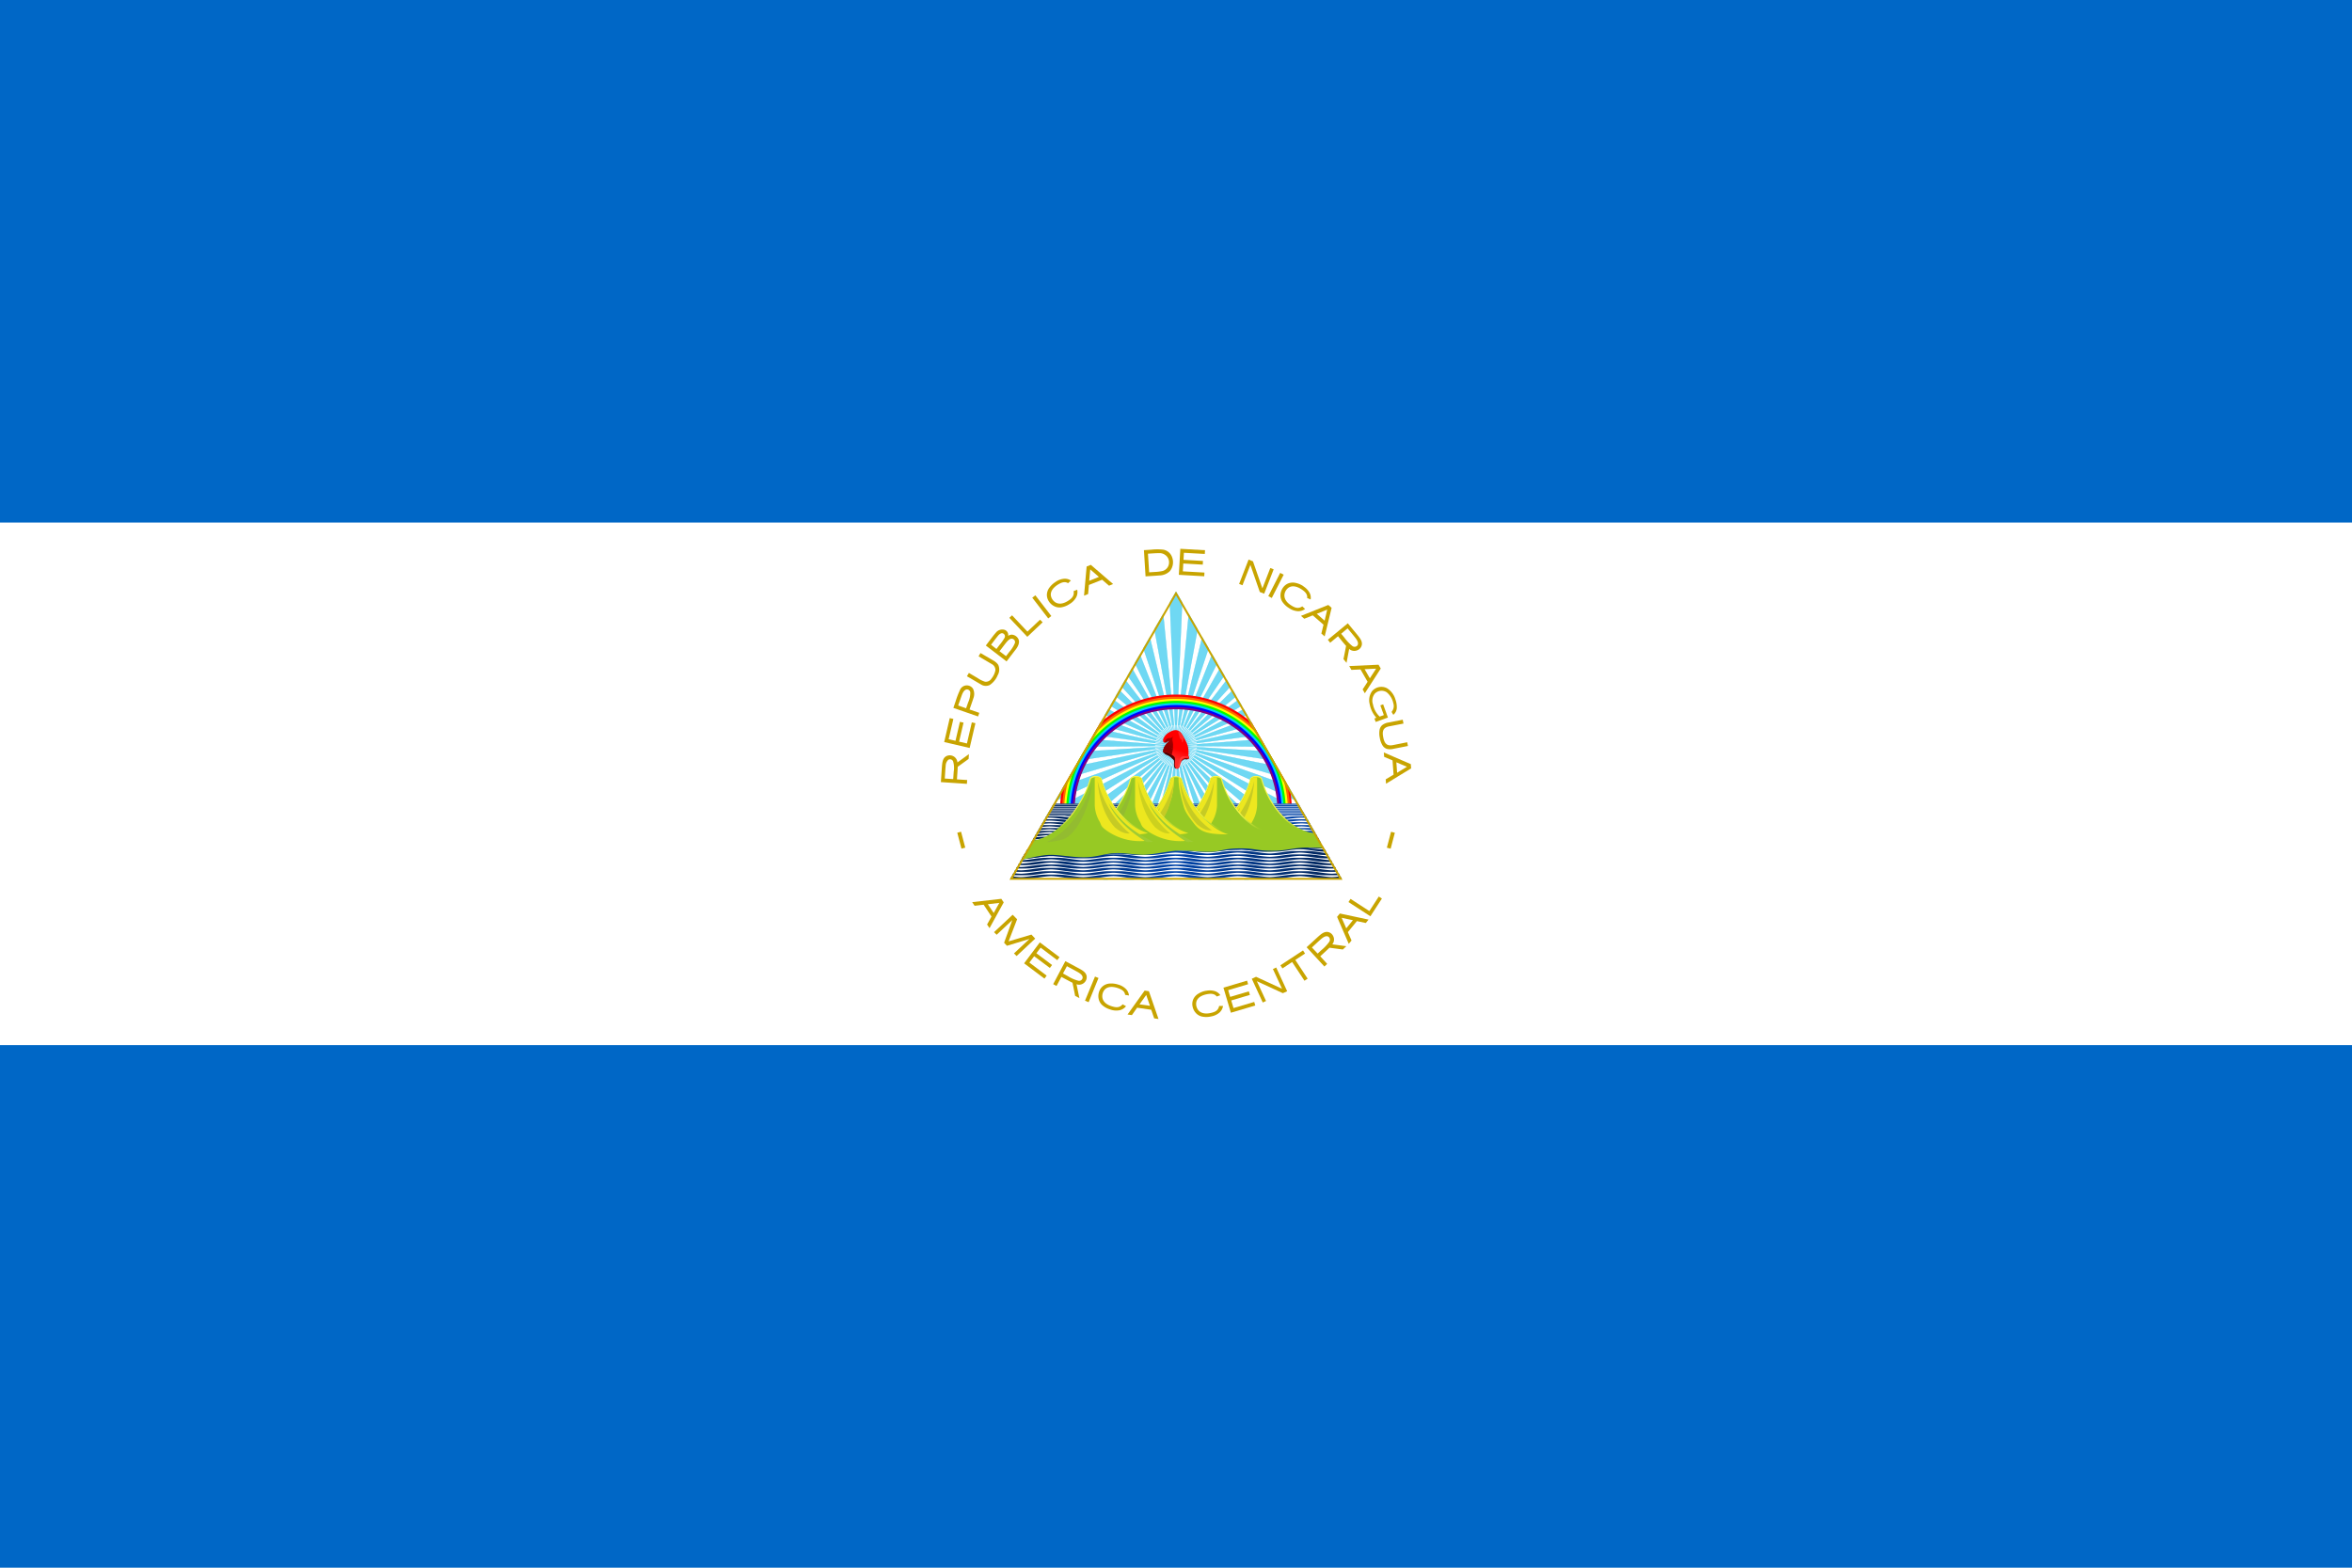 <?xml version="1.0" encoding="UTF-8"?> <svg xmlns="http://www.w3.org/2000/svg" xmlns:xlink="http://www.w3.org/1999/xlink" id="Layer_1" data-name="Layer 1" viewBox="0 0 900 600"><defs><style>.cls-1{fill:none;}.cls-2{fill:#0067c6;}.cls-3{fill:#fff;}.cls-4{fill:#c8a400;}.cls-5{clip-path:url(#clip-path);}.cls-6{fill:#17c0eb;stroke:#17c0eb;stroke-width:0.13px;opacity:0.62;isolation:isolate;}.cls-7{fill:red;}.cls-8{fill:#f60;}.cls-9{fill:#ff0;}.cls-10{fill:lime;}.cls-11{fill:#0cf;}.cls-12{fill:blue;}.cls-13{fill:purple;}.cls-14{fill:#510000;}.cls-15{fill:url(#linear-gradient);}.cls-16{fill:#ff2a2a;}.cls-17{fill:url(#linear-gradient-2);}.cls-18{fill:#910000;}.cls-19{fill:#ff3a3a;}.cls-20{fill:url(#linear-gradient-3);}.cls-21{fill:url(#linear-gradient-4);}.cls-22{fill:url(#linear-gradient-5);}.cls-23{fill:url(#linear-gradient-6);}.cls-24{fill:url(#linear-gradient-7);}.cls-25{fill:url(#linear-gradient-8);}.cls-26{fill:url(#linear-gradient-9);}.cls-27{fill:url(#linear-gradient-10);}.cls-28{fill:url(#linear-gradient-11);}.cls-29{fill:url(#linear-gradient-12);}.cls-30{fill:url(#linear-gradient-13);}.cls-31{fill:url(#linear-gradient-14);}.cls-32{fill:#97c924;}.cls-33{fill:#ede71f;}.cls-34{fill:#c6cb24;}.cls-35{fill:#9ecb34;}.cls-36{fill:url(#linear-gradient-15);}.cls-37{fill:url(#linear-gradient-16);}.cls-38{fill:url(#linear-gradient-17);}.cls-39{fill:#93bc30;}.cls-40{fill:#ccd11e;}.cls-41{fill:url(#linear-gradient-18);}.cls-42{fill:url(#linear-gradient-19);}.cls-43{fill:url(#linear-gradient-20);}.cls-44{fill:url(#linear-gradient-21);}.cls-45{fill:url(#linear-gradient-22);}.cls-46{fill:url(#linear-gradient-23);}.cls-47{fill:url(#linear-gradient-24);}.cls-48{fill:url(#linear-gradient-25);}.cls-49{fill:url(#linear-gradient-26);}.cls-50{fill:url(#linear-gradient-27);}.cls-51{fill:url(#linear-gradient-28);}</style><clipPath id="clip-path"><polygon class="cls-1" points="450 226.38 386.3 336.71 513.7 336.71 450 226.38"></polygon></clipPath><linearGradient id="linear-gradient" x1="449.46" y1="312.7" x2="451.35" y2="318.34" gradientTransform="matrix(1, 0, 0, -1, 0, 602)" gradientUnits="userSpaceOnUse"><stop offset="0" stop-color="#510000"></stop><stop offset="0.3" stop-color="#8a0000"></stop><stop offset="1" stop-color="#a00"></stop></linearGradient><linearGradient id="linear-gradient-2" x1="449.37" y1="311.41" x2="450.85" y2="315.34" gradientTransform="matrix(1, 0, 0, -1, 0, 602)" gradientUnits="userSpaceOnUse"><stop offset="0" stop-color="#ff2a2a"></stop><stop offset="1" stop-color="red"></stop></linearGradient><linearGradient id="linear-gradient-3" x1="394.51" y1="279.98" x2="584.41" y2="279.98" gradientTransform="matrix(1, 0, 0, -1, 0, 602)" gradientUnits="userSpaceOnUse"><stop offset="0" stop-color="#025"></stop><stop offset="0.5" stop-color="#04a"></stop><stop offset="1" stop-color="#025"></stop></linearGradient><linearGradient id="linear-gradient-4" x1="394.51" y1="279.98" x2="584.41" y2="279.98" gradientTransform="matrix(1, 0, 0, -1, 0, 600.89)" xlink:href="#linear-gradient-3"></linearGradient><linearGradient id="linear-gradient-5" x1="394.51" y1="279.98" x2="584.41" y2="279.98" gradientTransform="matrix(1, 0, 0, -1, 0, 599.77)" xlink:href="#linear-gradient-3"></linearGradient><linearGradient id="linear-gradient-6" x1="394.51" y1="279.98" x2="584.41" y2="279.98" gradientTransform="matrix(1, 0, 0, -1, 0, 598.66)" xlink:href="#linear-gradient-3"></linearGradient><linearGradient id="linear-gradient-7" x1="394.51" y1="279.98" x2="584.41" y2="279.98" gradientTransform="matrix(1, 0, 0, -1, 0, 597.54)" xlink:href="#linear-gradient-3"></linearGradient><linearGradient id="linear-gradient-8" x1="394.51" y1="279.98" x2="584.41" y2="279.98" gradientTransform="matrix(1, 0, 0, -1, 0, 596.43)" xlink:href="#linear-gradient-3"></linearGradient><linearGradient id="linear-gradient-9" x1="394.51" y1="279.98" x2="584.41" y2="279.98" gradientTransform="matrix(1, 0, 0, -1, 0, 595.31)" xlink:href="#linear-gradient-3"></linearGradient><linearGradient id="linear-gradient-10" x1="394.51" y1="279.98" x2="584.41" y2="279.98" gradientTransform="matrix(1, 0, 0, -1, 0, 594.2)" xlink:href="#linear-gradient-3"></linearGradient><linearGradient id="linear-gradient-11" x1="394.51" y1="279.98" x2="584.41" y2="279.98" gradientTransform="matrix(1, 0, 0, -1, 0, 593.08)" xlink:href="#linear-gradient-3"></linearGradient><linearGradient id="linear-gradient-12" x1="394.51" y1="292.23" x2="584.41" y2="292.23" xlink:href="#linear-gradient-3"></linearGradient><linearGradient id="linear-gradient-13" x1="394.51" y1="289.57" x2="584.41" y2="289.57" xlink:href="#linear-gradient-3"></linearGradient><linearGradient id="linear-gradient-14" x1="478.48" y1="290.29" x2="478.48" y2="284.35" gradientTransform="matrix(1, 0, 0, -1, 0, 602)" gradientUnits="userSpaceOnUse"><stop offset="0" stop-color="#f5f549"></stop><stop offset="1" stop-color="#97c924"></stop></linearGradient><linearGradient id="linear-gradient-15" x1="478.48" y1="290.29" x2="478.48" y2="284.35" gradientTransform="matrix(1, 0, 0, -1, -15.34, 602)" xlink:href="#linear-gradient-14"></linearGradient><linearGradient id="linear-gradient-16" x1="449.98" y1="290.29" x2="449.98" y2="284.35" xlink:href="#linear-gradient-14"></linearGradient><linearGradient id="linear-gradient-17" x1="430.72" y1="290.29" x2="430.72" y2="284.35" xlink:href="#linear-gradient-14"></linearGradient><linearGradient id="linear-gradient-18" x1="430.72" y1="290.29" x2="430.72" y2="284.35" gradientTransform="matrix(1, 0, 0, -1, -15.43, 602)" xlink:href="#linear-gradient-14"></linearGradient><linearGradient id="linear-gradient-19" x1="-187.8" y1="776.43" x2="-186.8" y2="776.43" gradientTransform="matrix(116.2, 0, 0, -5.85, 22213.2, 4867.35)" xlink:href="#linear-gradient-3"></linearGradient><linearGradient id="linear-gradient-20" x1="-187.9" y1="673.89" x2="-186.9" y2="673.89" gradientTransform="matrix(126.73, 0, 0, -1.52, 24198.83, 1361.38)" xlink:href="#linear-gradient-3"></linearGradient><linearGradient id="linear-gradient-21" x1="-187.9" y1="673.89" x2="-186.9" y2="673.89" gradientTransform="matrix(126.73, 0, 0, -1.52, 24198.83, 1360.09)" xlink:href="#linear-gradient-3"></linearGradient><linearGradient id="linear-gradient-22" x1="-187.9" y1="673.89" x2="-186.9" y2="673.89" gradientTransform="matrix(126.73, 0, 0, -1.52, 24198.83, 1358.81)" xlink:href="#linear-gradient-3"></linearGradient><linearGradient id="linear-gradient-23" x1="-187.9" y1="673.89" x2="-186.9" y2="673.89" gradientTransform="matrix(126.73, 0, 0, -1.52, 24198.83, 1357.51)" xlink:href="#linear-gradient-3"></linearGradient><linearGradient id="linear-gradient-24" x1="-187.9" y1="673.89" x2="-186.9" y2="673.89" gradientTransform="matrix(126.73, 0, 0, -1.52, 24198.83, 1356.22)" xlink:href="#linear-gradient-3"></linearGradient><linearGradient id="linear-gradient-25" x1="-187.9" y1="673.89" x2="-186.9" y2="673.89" gradientTransform="matrix(126.73, 0, 0, -1.52, 24198.83, 1354.94)" xlink:href="#linear-gradient-3"></linearGradient><linearGradient id="linear-gradient-26" x1="-187.9" y1="673.89" x2="-186.9" y2="673.89" gradientTransform="matrix(126.73, 0, 0, -1.52, 24198.83, 1353.65)" xlink:href="#linear-gradient-3"></linearGradient><linearGradient id="linear-gradient-27" x1="-187.9" y1="673.89" x2="-186.9" y2="673.89" gradientTransform="matrix(126.73, 0, 0, -1.52, 24198.83, 1352.36)" xlink:href="#linear-gradient-3"></linearGradient><linearGradient id="linear-gradient-28" x1="-187.9" y1="673.89" x2="-186.9" y2="673.89" gradientTransform="matrix(126.73, 0, 0, -1.52, 24198.83, 1351.08)" xlink:href="#linear-gradient-3"></linearGradient></defs><title>Flag_of_Nicaragua resized</title><rect class="cls-2" x="-50" width="1000" height="600"></rect><rect class="cls-3" x="-50" y="200" width="1000" height="200"></rect><g id="text"><path class="cls-4" d="M360,299.33l10,.67c0-.49.06-1,.1-1.46l-3.92-.26c.1-1.6.23-3.2.3-4.81l4.16-3,.12-1.85-4.39,3.19a2.94,2.94,0,0,0-1.76-2.47,2.89,2.89,0,0,0-2.82.26c-1,.74-1.18,2.06-1.31,3.21-.17,2.18-.3,4.36-.45,6.54Zm1.52-1.36c.12-1.64.19-3.28.35-4.91a3.21,3.21,0,0,1,1-2.26,1.27,1.27,0,0,1,1.85.61,8.84,8.84,0,0,1,.22,3.93l-.19,2.84-3.21-.21Z"></path><path class="cls-4" d="M361.3,284l9.74,2.27,2.21-9.48-1.38-.32L370,284.54l-3-.69,1.7-7.27-1.38-.32-1.7,7.27-2.62-.61,1.81-7.76-1.39-.32L361.3,284Z"></path><path class="cls-4" d="M364.81,270.93l9.45,3.28.48-1.38L371,271.54c.48-1.43,1-2.84,1.46-4.28a4.57,4.57,0,0,0-.13-3.65,2.83,2.83,0,0,0-5,.48,33,33,0,0,0-1.63,4.24Zm1.83-.91c.51-1.42,1-2.85,1.51-4.25.34-.75.76-1.64,1.62-1.88a1.27,1.27,0,0,1,1.51,1.11,8.8,8.8,0,0,1-.82,3.84l-.78,2.24-3-1.06Z"></path><path class="cls-4" d="M370,258.83c1.78,1,3.55,2.09,5.34,3.11a3.48,3.48,0,0,0,3.35.25,8.09,8.09,0,0,0,3.05-3.71,4.36,4.36,0,0,0,.25-4c-.77-1.23-2.16-1.8-3.34-2.54l-3.46-2-.73,1.25c1.69,1,3.4,2,5.09,3a2.51,2.51,0,0,1,1.34,2.37,7.42,7.42,0,0,1-1.5,3.16,2.54,2.54,0,0,1-2.47,1.19,10.13,10.13,0,0,1-2.77-1.36l-3.4-2-.73,1.25Z"></path><path class="cls-4" d="M377.23,247.06l7.94,6.08c1.23-1.61,2.46-3.22,3.7-4.82.71-1,1.37-2.35.89-3.6a3.08,3.08,0,0,0-2.57-1.82,2.56,2.56,0,0,0-1.41.47A2.07,2.07,0,0,0,384.2,241a3.12,3.12,0,0,0-3.16,1.18c-.92,1-1.69,2.13-2.53,3.19Zm2-.3c.93-1.19,1.81-2.42,2.78-3.58.45-.5,1.18-1.07,1.88-.71a1.2,1.2,0,0,1,.49,1.67,18,18,0,0,1-2,2.81l-1.09,1.43Zm3.24,2.48c1-1.23,1.87-2.51,2.89-3.7.52-.54,1.17-1.23,2-1.07a1.31,1.31,0,0,1,1,1.64,12.06,12.06,0,0,1-2.16,3.4l-1.24,1.62Z"></path><path class="cls-4" d="M386.23,236.46l6.87,7.27,5.88-5.56-1-1-4.71,4.45-.12.11-.09-.09-5.8-6.14Z"></path><path class="cls-4" d="M395,228.75l6.1,7.93,1.19-.91-6.1-7.93Z"></path><path class="cls-4" d="M404,222.67a8.43,8.43,0,0,0-2.4,2.18,4.83,4.83,0,0,0-1,2.62,4.49,4.49,0,0,0,.73,2.66,5.14,5.14,0,0,0,2,1.84,4.47,4.47,0,0,0,2.68.49,8.07,8.07,0,0,0,3.27-1.29,6.74,6.74,0,0,0,2.5-2.52,4.31,4.31,0,0,0,.42-2.95l-1.38.54c.36,2-.93,3-2.37,3.87-2.26,1.37-4.46,1.27-5.81-.79-1.4-2.33.13-4.25,2.05-5.5,1.36-.85,2.71-1.43,4-.62l1.08-1a4,4,0,0,0-2.56-.7,6.77,6.77,0,0,0-3.19,1.13Z"></path><path class="cls-4" d="M415.81,216.77l-1,11.21,1.56-.63.31-3.47h0l5.06-2,2.64,2.28,1.56-.63-8.53-7.35-1.56.63Zm1.37,1.15,3.32,2.88-3.72,1.5Z"></path><path class="cls-4" d="M437.73,210.59l.62,10c1.8-.12,3.61-.21,5.41-.36a5.84,5.84,0,0,0,3.91-1.66,5.39,5.39,0,0,0,.88-5.19,4.4,4.4,0,0,0-3.38-3,19.64,19.64,0,0,0-4.61,0l-2.84.18Zm1.54,1.33c1.44-.08,2.87-.22,4.31-.22a3.67,3.67,0,0,1,2.29.7,3.41,3.41,0,0,1,1.46,3.13,3.36,3.36,0,0,1-2.44,3,16.77,16.77,0,0,1-2.37.34l-2.8.17-.45-7.14Z"></path><path class="cls-4" d="M451.66,210l-.57,10,9.72.56.08-1.42-8.27-.47.17-3,7.45.43.08-1.41-7.45-.43.15-2.69,8,.45.08-1.43-9.41-.54Z"></path><path class="cls-4" d="M477.77,214.17l-3.62,9.32,1.29.5,2.87-7.39.15-.38.16.43,3.45,9.92,1.68.65,3.62-9.32-1.29-.5-2.87,7.39-.15.38-.16-.42-3.45-9.91Z"></path><path class="cls-4" d="M491.21,219.94l-4.55,8.91-1.34-.68,4.55-8.91Z"></path><path class="cls-4" d="M498.75,224.36a8.43,8.43,0,0,0-3-1.27,4.83,4.83,0,0,0-2.8.2,4.49,4.49,0,0,0-2.11,1.77,5.14,5.14,0,0,0-.85,2.57,4.47,4.47,0,0,0,.67,2.64,8.07,8.07,0,0,0,2.54,2.43,6.74,6.74,0,0,0,3.34,1.22,4.31,4.31,0,0,0,2.85-.85l-1.07-1c-1.67,1.16-3.08.39-4.51-.54-2.19-1.48-3-3.52-1.71-5.61,1.53-2.24,3.92-1.66,5.85-.43,1.34.88,2.43,1.86,2.23,3.37l1.33.58a4,4,0,0,0-.43-2.61,6.77,6.77,0,0,0-2.35-2.43Z"></path><path class="cls-4" d="M508.27,231.54l-10.45,4.17,1.27,1.1,3.24-1.3h0l4.12,3.58-.83,3.39,1.27,1.1,2.66-10.94-1.27-1.1Zm-.4,1.74-1,4.27-3-2.63,4.08-1.64Z"></path><path class="cls-4" d="M515.83,238.49l-7.72,6.36L509,246l3-2.5c1,1.23,2,2.49,3.08,3.71-.32,1.68-.64,3.37-1,5.05l1.18,1.43,1-5.33a2.91,2.91,0,0,0,3.16.5,2.77,2.77,0,0,0,1.72-2.26c.11-1.38-.88-2.5-1.66-3.52l-3.77-4.57Zm-.17,2c1.08,1.33,2.21,2.63,3.25,4,.48.71,1.07,1.7.52,2.53a1.41,1.41,0,0,1-2,.19,16.68,16.68,0,0,1-3-3.18l-1.22-1.48Z"></path><path class="cls-4" d="M527.52,254.4l-11.24.52.84,1.46,3.48-.17h0l2.72,4.73-1.9,2.93.84,1.46,6.09-9.46-.84-1.46Zm-.95,1.51-2.39,3.69-2-3.48Z"></path><path class="cls-4" d="M533.94,267.64a7.47,7.47,0,0,0-3.28-4.28,4.71,4.71,0,0,0-5.64,1.16,6,6,0,0,0-.9,5,10.61,10.61,0,0,0,2.56,5.19l-.75.27.48,1.33,4.68-1.68-1.82-5.06-1.08.39,1.34,3.73-1.59.57a8.73,8.73,0,0,1-2.59-4.75,4.28,4.28,0,0,1,.69-4,3.6,3.6,0,0,1,4.59-.55,7.25,7.25,0,0,1,2.53,4.23,3.32,3.32,0,0,1-.58,3.15c-.22.17.13.4.19.61l.38.63a3.53,3.53,0,0,0,1.34-2.8A8.62,8.62,0,0,0,533.94,267.64Z"></path><path class="cls-4" d="M536.81,275.45l-5.59,1.09a5.13,5.13,0,0,0-2.33,1,3.12,3.12,0,0,0-1,1.87,8,8,0,0,0,.1,3v0a8,8,0,0,0,1,2.83,3.12,3.12,0,0,0,1.64,1.36,5.13,5.13,0,0,0,2.53,0l5.59-1.09-.28-1.43L533,285.17c-2.45.48-3.28-.81-3.7-3v0c-.44-2.2-.16-3.71,2.29-4.18l5.46-1.06-.28-1.43Z"></path><path class="cls-4" d="M539.88,292.47,529.53,288l.12,1.67,3.21,1.36h0l.39,5.44-3,1.81.12,1.67,9.6-5.87-.12-1.67Zm-1.51,1-3.76,2.28-.29-4Z"></path><rect class="cls-4" x="367.08" y="318.42" width="1.5" height="6.3" transform="translate(-69.75 104.24) rotate(-14.75)"></rect><rect class="cls-4" x="529.06" y="320.82" width="6.3" height="1.5" transform="translate(85.74 754.38) rotate(-75.25)"></rect><path class="cls-4" d="M383.22,344,372,345.28l.94,1.39,3.46-.41h0l3,4.53-1.69,3.05.94,1.39,5.43-9.86-.94-1.39Zm-.84,1.58-2.13,3.85L378,346.08l4.37-.51Z"></path><path class="cls-4" d="M387.5,350.1l-7.13,6.66,1,1,6-5.62-3.15,8.67,1.09,1.17,8.61-2.61L388,364.9l1,1,7.13-6.66-1.45-1.55-8.75,2.61,3.28-8.47Z"></path><path class="cls-4" d="M397.88,360.69l-6,8,7.78,5.85.85-1.14-6.61-5,1.83-2.43,6,4.49.85-1.13-6-4.49,1.62-2.15,6.37,4.79.86-1.14-7.53-5.67Z"></path><path class="cls-4" d="M407.66,367.85,403,376.67l1.29.69,1.85-3.47c1.42.75,2.83,1.53,4.26,2.25.34,1.68.69,3.36,1,5l1.63.87-1.1-5.31A2.91,2.91,0,0,0,415,376a2.79,2.79,0,0,0,.76-2.64c-.35-1.3-1.63-2-2.72-2.62l-5.42-2.89Zm.62,1.95c1.51.82,3,1.58,4.52,2.46.68.46,1.55,1.09,1.47,2a1.36,1.36,0,0,1-1.7,1.08,14.59,14.59,0,0,1-4-1.76l-1.81-1,1.52-2.84Z"></path><path class="cls-4" d="M419,373.76,415.18,383l1.39.57,3.78-9.26Z"></path><path class="cls-4" d="M428,376.87a8.43,8.43,0,0,0-3.21-.45,4.83,4.83,0,0,0-2.65.91,4.49,4.49,0,0,0-1.58,2.26,5.15,5.15,0,0,0-.16,2.7,4.47,4.47,0,0,0,1.33,2.37,8.07,8.07,0,0,0,3.08,1.69,6.74,6.74,0,0,0,3.54.31,4.31,4.31,0,0,0,2.53-1.56l-1.3-.72c-1.31,1.56-2.87,1.18-4.49.65-2.5-.86-3.83-2.62-3.1-5,.9-2.56,3.35-2.62,5.54-1.94,1.53.51,2.83,1.17,3,2.67L432,381a4,4,0,0,0-1.09-2.41,6.77,6.77,0,0,0-2.9-1.73Z"></path><path class="cls-4" d="M438,379.12l-6.54,9.16,1.66.24,2-2.84h0l5.4.78,1.13,3.3,1.66.24-3.68-10.64-1.66-.24Zm.61,1.68,1.43,4.16-4-.57Z"></path><path class="cls-4" d="M461.47,379.19a8.43,8.43,0,0,0-3,1.17,4.83,4.83,0,0,0-1.86,2.09,4.49,4.49,0,0,0-.27,2.74,5.15,5.15,0,0,0,1.18,2.43,4.47,4.47,0,0,0,2.32,1.42,8.07,8.07,0,0,0,3.51,0,6.74,6.74,0,0,0,3.24-1.46A4.31,4.31,0,0,0,468,385h-1.49c-.38,2-1.92,2.43-3.6,2.77-2.6.47-4.62-.41-5.14-2.82-.47-2.67,1.64-3.92,3.89-4.4,1.58-.31,3-.37,3.94.85l1.36-.51a4,4,0,0,0-2.14-1.57,6.77,6.77,0,0,0-3.38-.09Z"></path><path class="cls-4" d="M468.15,378,471,387.6l9.33-2.77-.4-1.36L472,385.82l-.87-2.92,7.15-2.12-.4-1.36-7.15,2.12-.77-2.58,7.64-2.27-.41-1.37-9,2.68Z"></path><path class="cls-4" d="M479,374.61l4.2,9.08,1.25-.58-3.5-7.57c3.24,1.47,6.45,3,9.68,4.46.22.19.43.06.65-.05l1.26-.58-4.2-9.08-1.26.58,3.5,7.56c-3.32-1.51-6.63-3.05-9.95-4.58Z"></path><path class="cls-4" d="M489.95,369.45l.78,1.19,3.57-2.35.14-.09.07.1,4.65,7.06,1.21-.8-4.65-7.06-.07-.1.14-.09,3.59-2.36-.78-1.19Z"></path><path class="cls-4" d="M500,362.56l6.78,7.35,1.07-1L505.2,366c1.18-1.09,2.38-2.16,3.53-3.28l5.1.68,1.36-1.26-5.38-.71a2.91,2.91,0,0,0,.33-3.18,2.77,2.77,0,0,0-2.35-1.59c-1.38,0-2.44,1-3.42,1.85l-4.36,4Zm2,.06c1.27-1.15,2.5-2.36,3.81-3.46.68-.51,1.64-1.16,2.5-.66a1.41,1.41,0,0,1,.3,2,16.71,16.71,0,0,1-3,3.16l-1.41,1.3L502,362.62Z"></path><path class="cls-4" d="M511.64,350.92l4.47,10.33,1.06-1.3-1.4-3.2h0l3.45-4.22,3.41.73,1.06-1.3-11-2.34-1.06,1.3Zm1.75.35,4.3.92-2.54,3.11Z"></path><path class="cls-4" d="M516,345.25l8.39,5.44,4.4-6.79-1.19-.77-3.52,5.43-.09.14-.11-.07-7.09-4.6Z"></path></g><g class="cls-5"><path class="cls-3" d="M450,226.41l-31.48,54.54-15.42,26.7h93.8l-14.71-25.48L450,226.41Z"></path><g id="rays5"><g id="ray"><path class="cls-6" d="M450,226.41l-2.36,4.08,2.36,55,2.36-55Z"></path><path class="cls-3" d="M450,277.48h-.13l.13,3.11.13-3.11Z"></path></g><g id="ray-2" data-name="ray"><path class="cls-6" d="M506.17,267.22l-4.61-1L450,285.47l53-14.75Z"></path><path class="cls-3" d="M457.6,283l0-.13L454.64,284l3-.83Z"></path></g><g id="ray-3" data-name="ray"><path class="cls-6" d="M484.71,333.25l-.49-4.69L450,285.47l30.41,45.86Z"></path><path class="cls-3" d="M454.7,291.93l.11-.08-1.94-2.44,1.72,2.6Z"></path></g><g id="ray-4" data-name="ray"><path class="cls-6" d="M415.29,333.25l4.31-1.92L450,285.47l-34.22,43.09Z"></path><path class="cls-3" d="M445.3,291.93l.11.08,1.72-2.6-1.94,2.44Z"></path></g><g id="ray-5" data-name="ray"><path class="cls-6" d="M393.83,267.22l3.15,3.5,53,14.75-51.56-19.23Z"></path><path class="cls-3" d="M442.4,283l0,.13,3,.83-2.92-1.09Z"></path></g></g><g id="rays5-2" data-name="rays5"><g id="ray-6" data-name="ray"><path class="cls-6" d="M458.22,227l-2.9,3.71L450,285.47l10-54.11Z"></path><path class="cls-3" d="M451.11,277.55l-.13,0-.3,3.1.57-3.06Z"></path></g><g id="ray-7" data-name="ray"><path class="cls-6" d="M508.16,275.21l-4.43-1.61L450,285.47l54.55-7.23Z"></path><path class="cls-3" d="M457.87,284.08l0-.13-3,.67,3.09-.41Z"></path></g><g id="ray-8" data-name="ray"><path class="cls-6" d="M477.73,337.61l.16-4.71L450,285.47l23.73,49.65Z"></path><path class="cls-3" d="M453.75,292.52l.12-.07-1.58-2.68,1.34,2.81Z"></path></g><g id="ray-9" data-name="ray"><path class="cls-6" d="M409,327.95l4.53-1.3L450,285.47l-39.89,37.91Z"></path><path class="cls-3" d="M444.45,291.22l.1.09,2.07-2.33-2.26,2.15Z"></path></g><g id="ray-10" data-name="ray"><path class="cls-6" d="M396.92,259.58l2.64,3.91,50.45,22-48.38-26.22Z"></path><path class="cls-3" d="M442.82,282l-.06.12,2.85,1.24-2.74-1.48Z"></path></g></g><g id="rays5-3" data-name="rays5"><g id="ray-11" data-name="ray"><path class="cls-6" d="M466.28,228.7,462.89,232,450,285.47l17.42-52.2Z"></path><path class="cls-3" d="M452.2,277.78l-.13,0-.73,3,1-3Z"></path></g><g id="ray-12" data-name="ray"><path class="cls-6" d="M509,283.41l-4.16-2.21L450,285.47l55,.44Z"></path><path class="cls-3" d="M458,285.19s0-.09,0-.13l-3.1.24,3.11,0S458,285.23,458,285.19Z"></path></g><g id="ray-13" data-name="ray"><path class="cls-6" d="M470.2,341l.82-4.64-21-50.86,16.59,52.47Z"></path><path class="cls-3" d="M452.73,293l.12,0L451.67,290l.94,3Z"></path></g><g id="ray-14" data-name="ray"><path class="cls-6" d="M403.46,321.83l4.67-.66L450,285.47l-44.77,32Z"></path><path class="cls-3" d="M443.7,290.39l.08.1,2.37-2-2.53,1.81Z"></path></g><g id="ray-15" data-name="ray"><path class="cls-6" d="M401,252.44l2.07,4.24L450,285.47l-44.26-32.7Z"></path><path class="cls-3" d="M443.38,281l-.07.11,2.65,1.63-2.5-1.85Z"></path></g></g><g id="rays5-4" data-name="rays5"><g id="ray-16" data-name="ray"><path class="cls-6" d="M474,231.51l-3.81,2.77L450,285.47l24.51-49.27Z"></path><path class="cls-3" d="M453.25,278.17l-.12-.05L452,281l1.39-2.79Z"></path></g><g id="ray-17" data-name="ray"><path class="cls-6" d="M508.74,291.64l-3.81-2.77L450,285.47l54.43,8.09Z"></path><path class="cls-3" d="M457.95,286.3s0-.09,0-.13l-3.11-.19,3.08.46Z"></path></g><g id="ray-18" data-name="ray"><path class="cls-6" d="M462.28,343.23l1.46-4.48L450,285.47l9.13,54.27Z"></path><path class="cls-3" d="M451.66,293.28l.13,0-.78-3,.52,3.07Z"></path></g><g id="ray-19" data-name="ray"><path class="cls-6" d="M398.85,315h4.71L450,285.47l-48.79,25.45Z"></path><path class="cls-3" d="M443.08,289.46l.07.11,2.63-1.67L443,289.35Z"></path></g><g id="ray-20" data-name="ray"><path class="cls-6" d="M406.11,245.95l1.46,4.48,42.43,35-39.28-38.54Z"></path><path class="cls-3" d="M444.06,280.12l-.09.1,2.4,2L444.15,280Z"></path></g></g><g id="rays5-5" data-name="rays5"><g id="ray-21" data-name="ray"><path class="cls-6" d="M481.3,235.38l-4.16,2.21L450,285.47l31.13-45.37Z"></path><path class="cls-3" d="M454.24,278.69l-.11-.07-1.54,2.71,1.76-2.57Z"></path></g><g id="ray-22" data-name="ray"><path class="cls-6" d="M507.31,299.75l-3.39-3.27-53.91-11,52.77,15.59Z"></path><path class="cls-3" d="M457.76,287.4l0-.13-3.05-.62,3,.88Z"></path></g><g id="ray-23" data-name="ray"><path class="cls-6" d="M454.12,344.38l2.07-4.24L450,285.47l1.48,55Z"></path><path class="cls-3" d="M450.56,293.44h.13l-.35-3.09.08,3.11Z"></path></g><g id="ray-24" data-name="ray"><path class="cls-6" d="M395.24,307.59l4.67.66L450,285.47l-51.86,18.41Z"></path><path class="cls-3" d="M442.59,288.46l.05.12,2.83-1.29-2.93,1Z"></path></g><g id="ray-25" data-name="ray"><path class="cls-6" d="M412,240.23l.82,4.64L450,285.47l-33.53-43.63Z"></path><path class="cls-3" d="M444.86,279.34l-.1.09,2.1,2.3-1.9-2.47Z"></path></g></g><g id="rays5-6" data-name="rays5"><g id="ray-26" data-name="ray"><path class="cls-6" d="M488,240.23l-4.43,1.61L450,285.47l37.14-40.6Z"></path><path class="cls-3" d="M455.14,279.34l-.1-.08-1.9,2.47,2.1-2.3Z"></path></g><g id="ray-27" data-name="ray"><path class="cls-6" d="M504.76,307.59l-2.9-3.71L450,285.47l50.09,22.78Z"></path><path class="cls-3" d="M457.41,288.46l0-.12-2.93-1,2.83,1.29Z"></path></g><g id="ray-28" data-name="ray"><path class="cls-6" d="M445.88,344.38l2.64-3.91,1.48-55-6.19,54.68Z"></path><path class="cls-3" d="M449.44,293.44h.13l.08-3.11-.35,3.09Z"></path></g><g id="ray-29" data-name="ray"><path class="cls-6" d="M392.7,299.75l4.53,1.3L450,285.47l-53.91,11Z"></path><path class="cls-3" d="M442.25,287.4l0,.13,3-.88-3.05.62Z"></path></g><g id="ray-30" data-name="ray"><path class="cls-6" d="M418.7,235.38l.16,4.71L450,285.47l-27.13-47.87Z"></path><path class="cls-3" d="M445.77,278.69l-.11.07,1.76,2.57-1.54-2.71Z"></path></g></g><g id="rays5-7" data-name="rays5"><g id="ray-31" data-name="ray"><path class="cls-6" d="M493.89,245.95l-4.61,1L450,285.47l42.43-35Z"></path><path class="cls-3" d="M455.94,280.12l-.09-.1-2.22,2.18,2.4-2Z"></path></g><g id="ray-32" data-name="ray"><path class="cls-6" d="M501.15,315l-2.36-4.08L450,285.47,496.43,315Z"></path><path class="cls-3" d="M456.92,289.46l.06-.12-2.76-1.44,2.63,1.67Z"></path></g><g id="ray-33" data-name="ray"><path class="cls-6" d="M437.72,343.23l3.15-3.5L450,285.47l-13.74,53.29Z"></path><path class="cls-3" d="M448.34,293.28l.13,0,.52-3.07-.78,3Z"></path></g><g id="ray-34" data-name="ray"><path class="cls-6" d="M391.27,291.64l4.31,1.92L450,285.47l-54.92,3.4Z"></path><path class="cls-3" d="M442.05,286.3l0,.13,3.08-.46-3.11.19S442,286.26,442.05,286.3Z"></path></g><g id="ray-35" data-name="ray"><path class="cls-6" d="M426,231.51l-.49,4.69L450,285.47l-20.21-51.18Z"></path><path class="cls-3" d="M446.75,278.17l-.12.06L448,281l-1.14-2.9Z"></path></g></g><g id="rays5-8" data-name="rays5"><g id="ray-36" data-name="ray"><path class="cls-6" d="M499,252.44l-4.7.33L450,285.47l46.9-28.79Z"></path><path class="cls-3" d="M456.63,281l-.08-.11-2.5,1.85,2.65-1.63Z"></path></g><g id="ray-37" data-name="ray"><path class="cls-6" d="M496.54,321.83l-1.77-4.37-44.77-32,41.87,35.7Z"></path><path class="cls-3" d="M456.3,290.39l.08-.11-2.53-1.81,2.37,2Z"></path></g><g id="ray-38" data-name="ray"><path class="cls-6" d="M429.8,341l3.61-3L450,285.47l-21,50.86Z"></path><path class="cls-3" d="M447.27,293l.13,0,.94-3-1.19,2.88Z"></path></g><g id="ray-39" data-name="ray"><path class="cls-6" d="M391,283.41l4,2.5,55-.44-54.86-4.27Z"></path><path class="cls-3" d="M442,285.19s0,.09,0,.13l3.11,0-3.1-.24S442,285.14,442,285.19Z"></path></g><g id="ray-40" data-name="ray"><path class="cls-6" d="M433.72,228.7l-1.14,4.57L450,285.47,437.11,232Z"></path><path class="cls-3" d="M447.8,277.78l-.13,0,1,3-.73-3Z"></path></g></g><g id="rays"><g id="rays5-9" data-name="rays5"><g id="ray-41" data-name="ray"><path class="cls-6" d="M503.08,259.58l-4.7-.33L450,285.47l50.45-22Z"></path><path class="cls-3" d="M457.18,282l-.06-.12-2.74,1.48,2.85-1.24Z"></path></g><g id="ray-42" data-name="ray"><path class="cls-6" d="M491,327.95l-1.14-4.57L450,285.47l36.49,41.18Z"></path><path class="cls-3" d="M455.55,291.22l.09-.09L453.39,289l2.07,2.33Z"></path></g><g id="ray-43" data-name="ray"><path class="cls-6" d="M422.27,337.61l4-2.5L450,285.47,422.11,332.9Z"></path><path class="cls-3" d="M446.25,292.52l.12.06,1.34-2.81-1.58,2.68Z"></path></g><g id="ray-44" data-name="ray"><path class="cls-6" d="M391.84,275.21l3.61,3L450,285.47,396.27,273.6Z"></path><path class="cls-3" d="M442.13,284.08l0,.13,3.09.41-3-.67Z"></path></g><g id="ray-45" data-name="ray"><path class="cls-6" d="M441.78,227,440,231.35l10,54.11-5.32-54.77Z"></path><path class="cls-3" d="M448.89,277.55l-.13,0,.57,3.06-.3-3.1Z"></path></g></g></g><g id="rainbow"><path class="cls-7" d="M450,265.84a44.24,44.24,0,0,0-29,10.75L406.38,302a44.73,44.73,0,0,0-.75,8.25h5a39.34,39.34,0,0,1,78.69,0h5a44.81,44.81,0,0,0-.75-8.25L479,276.59a44.25,44.25,0,0,0-29-10.75Z"></path><path class="cls-8" d="M450,266.66a43.46,43.46,0,0,0-30.28,12.25l-12,20.84a43.6,43.6,0,0,0-1.28,10.5h4.25a39.34,39.34,0,0,1,78.69,0h4.25a43.83,43.83,0,0,0-1.28-10.53l-12-20.81A43.46,43.46,0,0,0,450,266.66Z"></path><path class="cls-9" d="M450,267.47a42.65,42.65,0,0,0-31.94,14.31l-8.72,15.09a42.73,42.73,0,0,0-2.12,13.38h3.44a39.34,39.34,0,1,1,78.69,0h3.44a42.71,42.71,0,0,0-2.12-13.37l-8.72-15.1A42.66,42.66,0,0,0,450,267.47Z"></path><path class="cls-10" d="M450,268.25a42,42,0,0,0-34.91,18.66l-2.81,4.88A41.82,41.82,0,0,0,408,310.25h2.66a39.34,39.34,0,1,1,78.69,0H492a41.82,41.82,0,0,0-4.28-18.44l-2.84-4.94A41.93,41.93,0,0,0,450,268.25Z"></path><path class="cls-11" d="M450,269.06a41.19,41.19,0,0,0-41.19,41.19h1.84a39.34,39.34,0,0,1,78.69,0h1.84A41.19,41.19,0,0,0,450,269.06Z"></path><path class="cls-12" d="M450,269.84a40.39,40.39,0,0,0-40.37,40.41H411a39,39,0,1,1,78.06,0h1.38A40.42,40.42,0,0,0,450,269.84Z"></path><path class="cls-13" d="M450,270.66a39.59,39.59,0,0,0-39.59,39.59c0,.24,0,.49,0,.73h.8q0-.37,0-.73a38.79,38.79,0,1,1,77.58,0q0,.37,0,.73h.8c0-.24,0-.49,0-.73A39.59,39.59,0,0,0,450,270.66Z"></path></g><g id="cap"><path class="cls-14" d="M450.39,288.13c-.64-.12-1.23-.48-1.78-.61a2.2,2.2,0,0,0-.73,2.08c.26.14.31.35.88.86s.5.77.46,2c0,.5.07,1.58.58,1.68s.93-.35,1.09-1.16a4.83,4.83,0,0,1,.7-1.7C451.9,289.4,451.4,288.74,450.39,288.13Z"></path><path class="cls-7" d="M447.17,283.52c-.6,0-1.53,1-1.94.48a1.43,1.43,0,0,1,0-1.4,4.82,4.82,0,0,1,2.17-2.33c2.38-1.4,3.89-1,5.07,1.06,1.1,1.77,2.15,3.73,2.25,5.37,0,.5.28,1.41-.16,1.86-1.35,1.39-4.6-1.44-6.5-1-.64.15-1.38.62-2,.22s-.08-1,.27-1.29a5.22,5.22,0,0,0,1.38-3.16c-.07-.45-.08.18-.53.19Z"></path><path class="cls-15" d="M446.93,282.55c-1.08.45-1,1.08-1.51,1.59a1.18,1.18,0,0,0,1.36-.3,2.86,2.86,0,0,1,.68-.36,8.12,8.12,0,0,0-.68.68,5.19,5.19,0,0,0-1.34,1.85,4.66,4.66,0,0,0-.38,1.78,2.87,2.87,0,0,0,1.57,1.23c2,.81,2.42,2.44,4.48,2.44,1.61,0,1.35-1.06,2.65-.83,1.12.19,1.71-.7.64-1.23-1.37-.47-4.09-.19-5.37,0a23.13,23.13,0,0,1-.15-4.41c-.1-1.76-.62-1.86.07-3.28-.58.87-1.28.73-2,.81Z"></path><path class="cls-16" d="M450.94,279.8a2.44,2.44,0,0,0-.06.6c.09.34.17.69.28,1a8,8,0,0,1,.24.93c.08.36.4.5.69.72s.08,1,.31,1.07.49-1.07.49-1.25a3.8,3.8,0,0,0,0-.65c-.14-.29-.27-.59-.43-.87h0a3.66,3.66,0,0,0-.19-.33,4.2,4.2,0,0,0-.79-.86l-.06,0-.26-.19-.19-.11Z"></path><path class="cls-17" d="M451.25,287.4c-.72-.19-1.43-.54-2-.73-1.2-.36-2.48-1.13-3.37-.81-.32.14-.29.46-.39.91s-.6,1.32-.14,1.06c.69-.38,2.49.73,3.1,1.11a2.5,2.5,0,0,1,1.08,1,7.34,7.34,0,0,1,0,2.3c-.05.57.12,1.84.69,2s1.08-.32,1.32-1.23a5.81,5.81,0,0,1,.76-1.92,1.85,1.85,0,0,1,1.32-.86c.56-.11,1.38.46,1.38-.2,0-.44-.38-.85-.22-1.45s-.4-.38-.84-.57c-1-.32-2-.42-2.69-.61Z"></path><path class="cls-18" d="M448.36,288.9c-.33-.18-2.32-1.48-3-1.07-.23.13-.32,0-.32-.26a3.7,3.7,0,0,1,.18-.87,2.13,2.13,0,0,1,.52-1.06c.69-.58,2.27.58,3.11.89-.07.44-.47,2.36-.45,2.37Z"></path><path class="cls-19" d="M451.76,291.36c.92-1.6,1.51-1.4,2.61-1.37.37,0,.48-.33.39-.67-.28.62-1.66-.07-2.41.26-1.57.69-1.28,3.77-2,4.07.78.65,1.12-1.75,1.44-2.29Z"></path></g><path class="cls-3" d="M403.1,307.64l-10,17.24H506.86l-10-17.24H403.1Z"></path><g id="wavesb3"><path id="waveb1" class="cls-20" d="M399.7,321.36a38,38,0,0,0-4.71.35l-.49.85c2.43-.22,4.7-.65,7.14-.71,3.29.08,6.28.83,9.79.83,1.52,0,3,0,4.53,0,3.5,0,6.49-.75,9.78-.83,3.3.08,6.3.83,9.8.83,1.52,0,3.18,0,4.53,0,3.5,0,6.47-.75,9.76-.83,3.29.08,6.27.83,9.77.83,1.53,0,3,0,4.54,0,3.5,0,6.49-.75,9.79-.83,3.3.08,6.28.83,9.78.83,1.52,0,3,0,4.53,0,3.5,0,6.47-.75,9.76-.83,2.55.06,4.92.52,7.49.72l-.52-.89a36.06,36.06,0,0,0-4.37-.32c-1.53,0-3,0-4.55,0-3.5,0-6.47.75-9.76.83-3.3-.08-6.28-.83-9.79-.83-1.51,0-3,0-4.53,0-3.5,0-6.49.75-9.79.83-3.29-.08-6.28-.83-9.78-.83-1.52,0-3,0-4.55,0-3.5,0-6.48.75-9.76.83-3.29-.08-6.27-.83-9.77-.83-1.52,0-3,0-4.53,0-3.5,0-6.49.75-9.79.83-3.29-.08-6.28-.83-9.78-.83-1.52,0-3,0-4.55,0Z"></path><path id="waveb1-2" data-name="waveb1" class="cls-21" d="M399.7,320.25a38,38,0,0,0-4.71.35l-.49.85c2.43-.22,4.7-.65,7.14-.71,3.29.08,6.28.83,9.79.83,1.52,0,3,0,4.53,0,3.5,0,6.49-.75,9.78-.83,3.3.08,6.3.83,9.8.83,1.52,0,3.18,0,4.53,0,3.5,0,6.47-.75,9.76-.83,3.29.08,6.27.83,9.77.83,1.53,0,3,0,4.54,0,3.5,0,6.49-.75,9.79-.83,3.3.08,6.28.83,9.78.83,1.52,0,3,0,4.53,0,3.5,0,6.47-.75,9.76-.83,2.55.06,4.92.52,7.49.72l-.52-.89a36.06,36.06,0,0,0-4.37-.32c-1.53,0-3,0-4.55,0-3.5,0-6.47.75-9.76.83-3.3-.08-6.28-.83-9.79-.83-1.51,0-3,0-4.53,0-3.5,0-6.49.75-9.79.83-3.29-.08-6.28-.83-9.78-.83-1.52,0-3,0-4.55,0-3.5,0-6.48.75-9.76.83-3.29-.08-6.27-.83-9.77-.83-1.52,0-3,0-4.53,0-3.5,0-6.49.75-9.79.83-3.29-.08-6.28-.83-9.78-.83-1.52,0-3,0-4.55,0Z"></path><path id="waveb1-3" data-name="waveb1" class="cls-22" d="M399.7,319.13a38,38,0,0,0-4.71.35l-.49.85c2.43-.22,4.7-.65,7.14-.71,3.29.08,6.28.83,9.79.83,1.52,0,3,0,4.53,0,3.5,0,6.49-.75,9.78-.83,3.3.08,6.3.83,9.8.83,1.52,0,3.18,0,4.53,0,3.5,0,6.47-.75,9.76-.83,3.29.08,6.27.83,9.77.83,1.53,0,3,0,4.54,0,3.5,0,6.49-.75,9.79-.83,3.3.08,6.28.83,9.78.83,1.52,0,3,0,4.53,0,3.5,0,6.47-.75,9.76-.83,2.55.06,4.92.52,7.49.72l-.52-.89a36.06,36.06,0,0,0-4.37-.32c-1.53,0-3,0-4.55,0-3.5,0-6.47.75-9.76.83-3.3-.08-6.28-.83-9.79-.83-1.51,0-3,0-4.53,0-3.5,0-6.49.75-9.79.83-3.29-.08-6.28-.83-9.78-.83-1.52,0-3,0-4.55,0-3.5,0-6.48.75-9.76.83-3.29-.08-6.27-.83-9.77-.83-1.52,0-3,0-4.53,0-3.5,0-6.49.75-9.79.83-3.29-.08-6.28-.83-9.78-.83-1.52,0-3,0-4.55,0Z"></path></g><g id="wavesb3-2" data-name="wavesb3"><path id="waveb1-4" data-name="waveb1" class="cls-23" d="M399.7,318a38,38,0,0,0-4.71.35l-.49.85c2.43-.22,4.7-.65,7.14-.71,3.29.08,6.28.83,9.79.83,1.52,0,3,0,4.53,0,3.5,0,6.49-.75,9.78-.83,3.3.08,6.3.83,9.8.83,1.52,0,3.18,0,4.53,0,3.5,0,6.47-.75,9.76-.83,3.29.08,6.27.83,9.77.83,1.53,0,3,0,4.54,0,3.5,0,6.49-.75,9.79-.83,3.3.08,6.28.83,9.78.83,1.52,0,3,0,4.53,0,3.5,0,6.47-.75,9.76-.83,2.55.06,4.92.52,7.49.72l-.52-.89a36.06,36.06,0,0,0-4.37-.32c-1.53,0-3,0-4.55,0-3.5,0-6.47.75-9.76.83-3.3-.08-6.28-.83-9.79-.83-1.51,0-3,0-4.53,0-3.5,0-6.49.75-9.79.83-3.29-.08-6.28-.83-9.78-.83-1.52,0-3,0-4.55,0-3.5,0-6.48.75-9.76.83-3.29-.08-6.27-.83-9.77-.83-1.52,0-3,0-4.53,0-3.5,0-6.49.75-9.79.83-3.29-.08-6.28-.83-9.78-.83-1.52,0-3,0-4.55,0Z"></path><path id="waveb1-5" data-name="waveb1" class="cls-24" d="M399.7,316.91a38,38,0,0,0-4.71.35l-.49.85c2.43-.22,4.7-.65,7.14-.71,3.29.08,6.28.83,9.79.83,1.52,0,3,0,4.53,0,3.5,0,6.49-.75,9.78-.83,3.3.08,6.3.83,9.8.83,1.52,0,3.18,0,4.53,0,3.5,0,6.47-.75,9.76-.83,3.29.08,6.27.83,9.77.83,1.53,0,3,0,4.54,0,3.5,0,6.49-.75,9.79-.83,3.3.08,6.28.83,9.78.83,1.52,0,3,0,4.53,0,3.5,0,6.47-.75,9.76-.83,2.55.06,4.92.52,7.49.72l-.52-.89a36.06,36.06,0,0,0-4.37-.32c-1.53,0-3,0-4.55,0-3.5,0-6.47.75-9.76.83-3.3-.08-6.28-.83-9.79-.83-1.51,0-3,0-4.53,0-3.5,0-6.49.75-9.79.83-3.29-.08-6.28-.83-9.78-.83-1.52,0-3,0-4.55,0-3.5,0-6.48.75-9.76.83-3.29-.08-6.27-.83-9.77-.83-1.52,0-3,0-4.53,0-3.5,0-6.49.75-9.79.83-3.29-.08-6.28-.83-9.78-.83-1.52,0-3,0-4.55,0Z"></path><path id="waveb1-6" data-name="waveb1" class="cls-25" d="M399.7,315.79a38,38,0,0,0-4.71.35l-.49.85c2.43-.22,4.7-.65,7.14-.71,3.29.08,6.28.83,9.79.83,1.52,0,3,0,4.53,0,3.5,0,6.49-.75,9.78-.83,3.3.08,6.3.83,9.8.83,1.52,0,3.18,0,4.53,0,3.5,0,6.47-.75,9.76-.83,3.29.08,6.27.83,9.77.83,1.53,0,3,0,4.54,0,3.5,0,6.49-.75,9.79-.83,3.3.08,6.28.83,9.78.83,1.52,0,3,0,4.53,0,3.5,0,6.47-.75,9.76-.83,2.55.06,4.92.52,7.49.72l-.52-.89a36.06,36.06,0,0,0-4.37-.32c-1.53,0-3,0-4.55,0-3.5,0-6.47.75-9.76.83-3.3-.08-6.28-.83-9.79-.83-1.51,0-3,0-4.53,0-3.5,0-6.49.75-9.79.83-3.29-.08-6.28-.83-9.78-.83-1.52,0-3,0-4.55,0-3.5,0-6.48.75-9.76.83-3.29-.08-6.27-.83-9.77-.83-1.52,0-3,0-4.53,0-3.5,0-6.49.75-9.79.83-3.29-.08-6.28-.83-9.78-.83-1.52,0-3,0-4.55,0Z"></path></g><g id="seab"><g id="wavesb3-3" data-name="wavesb3"><path id="waveb1-7" data-name="waveb1" class="cls-26" d="M399.7,314.67A38,38,0,0,0,395,315l-.49.85c2.43-.22,4.7-.65,7.14-.71,3.29.08,6.28.83,9.79.83,1.52,0,3,0,4.53,0,3.5,0,6.49-.75,9.78-.83,3.3.08,6.3.83,9.8.83,1.52,0,3.18,0,4.53,0,3.5,0,6.47-.75,9.76-.83,3.29.08,6.27.83,9.77.83,1.53,0,3,0,4.54,0,3.5,0,6.49-.75,9.79-.83,3.3.08,6.28.83,9.78.83,1.52,0,3,0,4.53,0,3.5,0,6.47-.75,9.76-.83,2.55.06,4.92.52,7.49.72L505,315a36.06,36.06,0,0,0-4.37-.32c-1.53,0-3,0-4.55,0-3.5,0-6.47.75-9.76.83-3.3-.08-6.28-.83-9.79-.83-1.51,0-3,0-4.53,0-3.5,0-6.49.75-9.79.83-3.29-.08-6.28-.83-9.78-.83-1.52,0-3,0-4.55,0-3.5,0-6.48.75-9.76.83-3.29-.08-6.27-.83-9.77-.83-1.52,0-3,0-4.53,0-3.5,0-6.49.75-9.79.83-3.29-.08-6.28-.83-9.78-.83-1.52,0-3,0-4.55,0Z"></path><path id="waveb1-8" data-name="waveb1" class="cls-27" d="M399.7,313.56a38,38,0,0,0-4.71.35l-.49.85c2.43-.22,4.7-.65,7.14-.71,3.29.08,6.28.83,9.79.83,1.52,0,3,0,4.53,0,3.5,0,6.49-.75,9.78-.83,3.3.08,6.3.83,9.8.83,1.52,0,3.18,0,4.53,0,3.5,0,6.47-.75,9.76-.83,3.29.08,6.27.83,9.77.83,1.53,0,3,0,4.54,0,3.5,0,6.49-.75,9.79-.83,3.3.08,6.28.83,9.78.83,1.52,0,3,0,4.53,0,3.5,0,6.47-.75,9.76-.83,2.55.06,4.92.52,7.49.72l-.52-.89a36.06,36.06,0,0,0-4.37-.32c-1.53,0-3,0-4.55,0-3.5,0-6.47.75-9.76.83-3.3-.08-6.28-.83-9.79-.83-1.51,0-3,0-4.53,0-3.5,0-6.49.75-9.79.83-3.29-.08-6.28-.83-9.78-.83-1.52,0-3,0-4.55,0-3.5,0-6.48.75-9.76.83-3.29-.08-6.27-.83-9.77-.83-1.52,0-3,0-4.53,0-3.5,0-6.49.75-9.79.83-3.29-.08-6.28-.83-9.78-.83-1.52,0-3,0-4.55,0Z"></path><path id="waveb1-9" data-name="waveb1" class="cls-28" d="M399.7,312.44a38,38,0,0,0-4.71.35l-.49.85c2.43-.22,4.7-.65,7.14-.71,3.29.08,6.28.83,9.79.83,1.52,0,3,0,4.53,0,3.5,0,6.49-.75,9.78-.83,3.3.08,6.3.83,9.8.83,1.52,0,3.18,0,4.53,0,3.5,0,6.47-.75,9.76-.83,3.29.08,6.27.83,9.77.83,1.53,0,3,0,4.54,0,3.5,0,6.49-.75,9.79-.83,3.3.08,6.28.83,9.78.83,1.52,0,3,0,4.53,0,3.5,0,6.47-.75,9.76-.83,2.55.06,4.92.52,7.49.72l-.52-.89a36.06,36.06,0,0,0-4.37-.32c-1.53,0-3,0-4.55,0-3.5,0-6.47.75-9.76.83-3.3-.08-6.28-.83-9.79-.83-1.51,0-3,0-4.53,0-3.5,0-6.49.75-9.79.83-3.29-.08-6.28-.83-9.78-.83-1.52,0-3,0-4.55,0-3.5,0-6.48.75-9.76.83-3.29-.08-6.27-.83-9.77-.83-1.52,0-3,0-4.53,0-3.5,0-6.49.75-9.79.83-3.29-.08-6.28-.83-9.78-.83-1.52,0-3,0-4.55,0Z"></path></g><path class="cls-29" d="M403.23,307.46l-.12.22H496.9l-.12-.22H403.23Zm-.22.38-.13.22h94.23l-.13-.22Zm-.2.35-.2.36H497.4l-.2-.36H402.81Zm-.32.55-.25.43h95.52l-.25-.43h-95Zm-.4.69-.25.43h96.32l-.25-.43H402.09Zm-.4.69-.25.43h97.11l-.25-.43H401.7Zm-.4.69-.25.43H499l-.25-.43Zm-.43.74-.3.53h98.88l-.3-.53H400.87Z"></path><path class="cls-30" d="M407.36,312.29c3.45.66,3.78,0,3.78,0Zm81.5,0s.33.66,3.78,0Z"></path></g><g id="mountains"><g id="mountain1"><path class="cls-31" d="M480.63,297a2.51,2.51,0,0,0-2.23.86c-2.74,10.58-11.81,21.33-22.6,21.33h-8.08V330h61.51l-6.19-11c-9.71-1.45-17.64-11.37-20.17-21.15a2.57,2.57,0,0,0-2.25-.86Z"></path><path class="cls-32" d="M480.63,297.46a2.85,2.85,0,0,0-1.54.35c-.26.16-.31.28-.32.29l0,0a33.61,33.61,0,0,1-8.33,14.71c-4,4.07-9.07,6.83-14.61,6.83h-7.67v9.92H509l-5.68-10.06a21.81,21.81,0,0,1-12.46-6.69,33.59,33.59,0,0,1-8.33-14.71l0,0a1.08,1.08,0,0,0-.34-.27,2.82,2.82,0,0,0-1.54-.37Z"></path><path class="cls-33" d="M480.63,297.46a3.75,3.75,0,0,1,.41,0c0,3,0,8.11,0,10.8a13.56,13.56,0,0,1-2,6.44c-.55,1.55-1,1-2.35,2.86a25.56,25.56,0,0,1-5.14,1.22c-2.52.4-8.12.75-10.89.14a23.06,23.06,0,0,0,9.77-6.12,30.58,30.58,0,0,0,2.13-2.4,33.66,33.66,0,0,0,3-4.48c.35-.63.69-1.25,1-1.89.47-1,.88-2,1.25-2.94.12-.33.24-.67.35-1,.22-.66.42-1.33.59-2l0,0s.06-.12.32-.29a2.21,2.21,0,0,1,.58-.24h0a3.61,3.61,0,0,1,.95-.12Z"></path><path class="cls-34" d="M479.94,298.9c-.41,6-2.28,13.19-6.64,17.81-1.61,1.34-3.66,2.55-5.65,2.25C474.42,313.46,478.53,305,479.94,298.9Z"></path><path class="cls-35" d="M474.49,309.28c-1,2.72-4.79,6.75-8.84,10a27,27,0,0,1-2.8,0c2.47-.23,8.22-5.08,11.64-10.08Z"></path></g><g id="mountain1-2" data-name="mountain1"><path class="cls-36" d="M465.29,297a2.51,2.51,0,0,0-2.23.86c-2.74,10.58-11.81,21.33-22.6,21.33h-8.08V330h61.51l-6.19-11c-9.71-1.45-17.64-11.37-20.17-21.15a2.57,2.57,0,0,0-2.25-.86Z"></path><path class="cls-32" d="M465.29,297.46a2.85,2.85,0,0,0-1.54.35c-.26.16-.31.28-.32.29l0,0a33.61,33.61,0,0,1-8.33,14.71c-4,4.07-9.07,6.83-14.61,6.83H432.8v9.92h60.86L488,319.53a21.81,21.81,0,0,1-12.46-6.69,33.59,33.59,0,0,1-8.33-14.71l0,0a1.08,1.08,0,0,0-.34-.27,2.82,2.82,0,0,0-1.54-.37Z"></path><path class="cls-33" d="M465.29,297.46a3.75,3.75,0,0,1,.41,0c0,3,0,8.11,0,10.8a13.56,13.56,0,0,1-2,6.44c-.55,1.55-1,1-2.35,2.86a25.56,25.56,0,0,1-5.14,1.22c-2.52.4-8.12.75-10.89.14a23.06,23.06,0,0,0,9.77-6.12,30.58,30.58,0,0,0,2.13-2.4,33.66,33.66,0,0,0,3-4.48c.35-.63.69-1.25,1-1.89.47-1,.88-2,1.25-2.94.12-.33.24-.67.35-1,.22-.66.42-1.33.59-2l0,0s.06-.12.32-.29a2.21,2.21,0,0,1,.58-.24h0a3.61,3.61,0,0,1,.95-.12Z"></path><path class="cls-34" d="M464.6,298.9c-.41,6-2.28,13.19-6.64,17.81-1.61,1.34-3.66,2.55-5.65,2.25C459.08,313.46,463.19,305,464.6,298.9Z"></path><path class="cls-35" d="M459.15,309.28c-1,2.72-4.79,6.75-8.84,10a27,27,0,0,1-2.8,0c2.47-.23,8.22-5.08,11.64-10.08Z"></path></g><g id="mountain3"><path class="cls-37" d="M452.22,297.91C455,308.49,464,319.24,474.8,319.24h8.09V330H417.06V319.24h8.07c10.79,0,19.86-10.76,22.6-21.33a3.34,3.34,0,0,1,4.49,0Z"></path><path class="cls-32" d="M450,297.46a2.83,2.83,0,0,1,1.54.37,1.08,1.08,0,0,1,.34.27l0,0a33.59,33.59,0,0,0,8.33,14.71c4,4.07,9.09,6.83,14.62,6.83h7.64v9.92h-65v-9.92h7.67c5.54,0,10.59-2.76,14.61-6.83a33.62,33.62,0,0,0,8.33-14.71l0,0s.06-.12.32-.29a2.85,2.85,0,0,1,1.54-.35Z"></path><path class="cls-33" d="M449.26,297.53l-.24.05h0a2.18,2.18,0,0,0-.57.24c-.26.16-.31.27-.32.29l0,0c-.18.67-.37,1.33-.59,2-.11.33-.23.66-.36,1-.37,1-.78,2-1.25,2.94-.31.64-.65,1.27-1,1.89a33.64,33.64,0,0,1-3,4.48,30.72,30.72,0,0,1-2.13,2.4,23,23,0,0,1-9.77,6.12c2.76.62,4-.06,6.55-.45a35,35,0,0,0,6-1.22,5.91,5.91,0,0,0,1.45-2.85c1.18-2.22,2.91-4.22,3.33-6.68,1.62-3,1.9-8.61,1.9-10.21Z"></path><path class="cls-34" d="M449.27,298.9c-.41,6-2.28,13.19-6.64,17.81C441,318,439,319.26,437,319c6.77-5.51,10.88-13.95,12.29-20.07Z"></path><path class="cls-35" d="M443.83,309.28c-1,2.72-4.79,6.75-8.84,10a27.07,27.07,0,0,1-2.8,0c2.47-.23,8.22-5.08,11.64-10.08Z"></path><path class="cls-33" d="M451,297.58h0a2.18,2.18,0,0,1,.57.24c.26.16.31.27.32.29l0,0c.18.67.37,1.33.59,2,.11.33.23.66.36,1,.37,1,.78,2,1.25,2.94.31.64.65,1.27,1,1.89a33.64,33.64,0,0,0,3,4.48,30.73,30.73,0,0,0,2.13,2.4c2.81,2.85,6.13,5.45,9.77,6.51-7.24,0-10.39-.63-13-4s-3.61-4.87-4.14-6.94-2-6.57-1.87-10.81Z"></path><path class="cls-34" d="M451.48,298.9c.41,6,2.22,12,6.59,16.63,1.61,1.34,3.66,2.55,5.65,2.25C456.37,312.78,452.88,305,451.48,298.9Z"></path></g><g id="mountain4"><path class="cls-38" d="M434.75,297a2.56,2.56,0,0,0-2.25.86c-2.52,9.75-11.83,22.32-21.5,23.81L406.21,330h49V318.66C446.4,316.29,439.34,307,437,297.91a2.51,2.51,0,0,0-2.23-.86Z"></path><path class="cls-32" d="M434.75,297.46a2.83,2.83,0,0,0-1.54.37,1.07,1.07,0,0,0-.34.27l0,0c-1.4,5.32-4.68,10.7-8.08,15s-9.72,8.62-14,9.08l-4.28,7.39h48.06V318.89a23.2,23.2,0,0,1-9.55-6.06,33.62,33.62,0,0,1-8.33-14.71l0,0s-.06-.12-.32-.29a2.86,2.86,0,0,0-1.54-.35Z"></path><path class="cls-39" d="M433.45,298.9c-.62,9-5.65,20.45-11.34,22.42a35.15,35.15,0,0,1-6.23,1c9.95-4.73,15.83-15.85,17.57-23.43Z"></path><path class="cls-33" d="M434.75,297.46a3.75,3.75,0,0,0-.41,0c0,3,0,8.11,0,10.8a13.57,13.57,0,0,0,2,6.44,4.52,4.52,0,0,0,.2.49c.41,1.09.71,1.46,2.28,2.65a22.22,22.22,0,0,0,14.81,4c-1.14-.9-2.36-1.72-3.43-2.47a26,26,0,0,0,4.51-.51,23.06,23.06,0,0,1-9.77-6.12c-.49-.5-.95-1-1.4-1.56-.21-.29-.5-.7-.59-.81a35,35,0,0,1-3.14-4.51c-.35-.63-.69-1.25-1-1.89-.47-1-.88-2-1.25-2.94-.12-.33-.24-.67-.35-1-.22-.66-.42-1.33-.59-2l0,0s-.06-.12-.32-.29a2.21,2.21,0,0,0-.58-.24h0a3.61,3.61,0,0,0-.95-.12Z"></path><path class="cls-40" d="M435.45,298.9c.41,6,2.28,13.19,6.64,17.81,1.61,1.34,3.66,2.55,5.65,2.25C441,313.46,436.85,305,435.45,298.9Z"></path><path class="cls-35" d="M439.61,307.25c2.37,5.84,8.37,11.29,14.54,15a21.36,21.36,0,0,0,2.54-.06c-4.42-2.37-11.54-5.75-17.08-14.89Z"></path></g><g id="mountain4-2" data-name="mountain4"><path class="cls-41" d="M419.32,297a2.56,2.56,0,0,0-2.25.86c-2.52,9.75-11.83,22.32-21.5,23.81L390.79,330h49V318.66c-8.82-2.37-15.89-11.63-18.25-20.75a2.51,2.51,0,0,0-2.23-.86Z"></path><path class="cls-32" d="M419.32,297.46a2.83,2.83,0,0,0-1.54.37,1.07,1.07,0,0,0-.34.27l0,0c-1.4,5.32-4.68,10.7-8.08,15s-9.72,8.62-14,9.08L391,329.58h48.06V318.89a23.2,23.2,0,0,1-9.55-6.06,33.62,33.62,0,0,1-8.33-14.71l0,0s-.06-.12-.32-.29a2.86,2.86,0,0,0-1.54-.35Z"></path><path class="cls-39" d="M418,298.9c-.62,9-5.65,20.45-11.34,22.42a35.15,35.15,0,0,1-6.23,1c9.95-4.73,15.83-15.85,17.57-23.43Z"></path><path class="cls-33" d="M419.32,297.46a3.75,3.75,0,0,0-.41,0c0,3,0,8.11,0,10.8a13.57,13.57,0,0,0,2,6.44,4.52,4.52,0,0,0,.2.49c.41,1.09.71,1.46,2.28,2.65a22.22,22.22,0,0,0,14.81,4c-1.14-.9-2.36-1.72-3.43-2.47a26,26,0,0,0,4.51-.51,23.06,23.06,0,0,1-9.77-6.12c-.49-.5-.95-1-1.4-1.56-.21-.29-.5-.7-.59-.81a35,35,0,0,1-3.14-4.51c-.35-.63-.69-1.25-1-1.89-.47-1-.88-2-1.25-2.94-.12-.33-.24-.67-.35-1-.22-.66-.42-1.33-.59-2l0,0s-.06-.12-.32-.29a2.21,2.21,0,0,0-.58-.24h0a3.61,3.61,0,0,0-.95-.12Z"></path><path class="cls-34" d="M420,298.9c.41,6,2.28,13.19,6.64,17.81,1.61,1.34,3.66,2.55,5.65,2.25C425.54,313.46,421.42,305,420,298.9Z"></path><path class="cls-35" d="M424.18,307.25c2.37,5.84,8.37,11.29,14.54,15a21.36,21.36,0,0,0,2.54-.06c-4.42-2.37-11.54-5.75-17.08-14.89Z"></path></g></g><path class="cls-3" d="M506.5,324.69c-.57.2-4.42-.19-6.43,0l-1.28.34c-1.12,0-2.24,0-3.33,0-3.6,0-6.65.95-10.08.95s-6.47-.95-10.08-.95c-1.12,0-2.23,0-3.33,0-3.6,0-6.65.95-10.08.95s-6.47-.95-10.08-.95c-1.13,0-2.24,0-3.35,0-3.6,0-6.63.95-10.06.95S432,325,428.36,325l-.78,0-.56,0h-.7l-.52,0-.78,0c-3.61,0-6.64.95-10.08.95s-6.47-.95-10.08-.95l-.78,0-.52,0h-.73l-.54,0-.78,0c-2.88,0-6.22.61-8.94.85l-6.27,10.86H513.67Z"></path><path class="cls-42" d="M498,323.11h-.6c-3.24.09-5.56,1.11-11.2,1.11s-6.22-1-12.58-.88c-5.95.13-8.44,1.26-11.67,1.22s-8.47-.7-12.51-.28-8.83,1.28-12,1.29c-3.91,0-7.82-.73-11.91-.32s-6,1.5-11.06,1.49c-4.36,0-9.08-.7-12.75-.69-3.43,0-7.27,1-10.09,1.44l-.84,1.46c2.25-.26,8.55-1.22,10.8-1.28s10.72.48,15.34.32,5.16-1.17,10.62-1.17c3.8,0,6.67.4,10.57.4,2.43,0,4.64-1.24,8.34-1.24l2.79-.09c3.12-.52,8.38,0,12,.23,3.32.17,5.46-.62,8.91-.73,1.5-.07,3-.07,4.47-.15,3.46-.11,6.42.64,9.68.62,3.25-.2,6.4-.92,9.86-1,1.51-.07,3-.07,4.49-.15a47,47,0,0,1,8.27.5l-.84-1.45c-2.38-.08-5.31-.64-8.18-.64Z"></path><g id="wavesf3"><path id="wavef1" class="cls-43" d="M400.31,334.75c-3.46,0-6.4.85-9.65.95a32,32,0,0,1-3.53-.35l-.49.85c.49,0,1,.06,1.49.06,1.5,0,3,0,4.47,0,3.46,0,6.38-.85,9.63-.95,3.25.09,6.21.95,9.67.95,1.5,0,3,0,4.47,0,3.46,0,6.41-.85,9.67-.95,3.26.09,6.23.95,9.69.95,1.5,0,3,0,4.47,0,3.46,0,6.4-.85,9.65-.95,3.25.09,6.19.95,9.65.95,1.51,0,3,0,4.49,0,3.46,0,6.41-.85,9.67-.95,3.26.09,6.21.95,9.67.95,1.5,0,3,0,4.47,0,3.46,0,6.4-.85,9.65-.95,3.25.09,6.21.95,9.67.95,1.5,0,3,0,4.47,0,.61,0,1.2,0,1.78-.08l-.46-.8a30.26,30.26,0,0,1-3.23.31c-3.25-.09-6.19-.95-9.65-.95-1.51,0-3,0-4.49,0-3.46,0-6.4.85-9.65.95-3.26-.09-6.21-.95-9.67-.95-1.5,0-3,0-4.47,0-3.46,0-6.41.85-9.67.95-3.25-.09-6.21-.95-9.67-.95-1.5,0-3,0-4.49,0-3.46,0-6.4.85-9.65.95-3.25-.09-6.19-.95-9.65-.95-1.51,0-3,0-4.47,0-3.46,0-6.41.85-9.67.95-3.25-.09-6.21-.95-9.67-.95-1.5,0-3,0-4.49,0Z"></path><path id="wavef1-2" data-name="wavef1" class="cls-44" d="M400.31,333.46c-3.46,0-6.4.85-9.65.95a32,32,0,0,1-3.53-.35l-.49.85c.49,0,1,.06,1.49.06,1.5,0,3,0,4.47,0,3.46,0,6.38-.85,9.63-.95,3.25.09,6.21.95,9.67.95,1.5,0,3,0,4.47,0,3.46,0,6.41-.85,9.67-.95,3.26.09,6.23.95,9.69.95,1.5,0,3,0,4.47,0,3.46,0,6.4-.85,9.65-.95,3.25.09,6.19.95,9.65.95,1.51,0,3,0,4.49,0,3.46,0,6.41-.85,9.67-.95,3.26.09,6.21.95,9.67.95,1.5,0,3,0,4.47,0,3.46,0,6.4-.85,9.65-.95,3.25.09,6.21.95,9.67.95,1.5,0,3,0,4.47,0,.61,0,1.2,0,1.78-.08l-.46-.8a30.26,30.26,0,0,1-3.23.31c-3.25-.09-6.19-.95-9.65-.95-1.51,0-3,0-4.49,0-3.46,0-6.4.85-9.65.95-3.26-.09-6.21-.95-9.67-.95-1.5,0-3,0-4.47,0-3.46,0-6.41.85-9.67.95-3.25-.09-6.21-.95-9.67-.95-1.5,0-3,0-4.49,0-3.46,0-6.4.85-9.65.95-3.25-.09-6.19-.95-9.65-.95-1.51,0-3,0-4.47,0-3.46,0-6.41.85-9.67.95-3.25-.09-6.21-.95-9.67-.95-1.5,0-3,0-4.49,0Z"></path><path id="wavef1-3" data-name="wavef1" class="cls-45" d="M400.31,332.17c-3.46,0-6.4.85-9.65.95a32,32,0,0,1-3.53-.35l-.49.85c.49,0,1,.06,1.49.06,1.5,0,3,0,4.47,0,3.46,0,6.38-.85,9.63-.95,3.25.09,6.21.95,9.67.95,1.5,0,3,0,4.47,0,3.46,0,6.41-.85,9.67-.95,3.26.09,6.23.95,9.69.95,1.5,0,3,0,4.47,0,3.46,0,6.4-.85,9.65-.95,3.25.09,6.19.95,9.65.95,1.51,0,3,0,4.49,0,3.46,0,6.41-.85,9.67-.95,3.26.09,6.21.95,9.67.95,1.5,0,3,0,4.47,0,3.46,0,6.4-.85,9.65-.95,3.25.09,6.21.95,9.67.95,1.5,0,3,0,4.47,0,.61,0,1.2,0,1.78-.08l-.46-.8a30.26,30.26,0,0,1-3.23.31c-3.25-.09-6.19-.95-9.65-.95-1.51,0-3,0-4.49,0-3.46,0-6.4.85-9.65.95-3.26-.09-6.21-.95-9.67-.95-1.5,0-3,0-4.47,0-3.46,0-6.41.85-9.67.95-3.25-.09-6.21-.95-9.67-.95-1.5,0-3,0-4.49,0-3.46,0-6.4.85-9.65.95-3.25-.09-6.19-.95-9.65-.95-1.51,0-3,0-4.47,0-3.46,0-6.41.85-9.67.95-3.25-.09-6.21-.95-9.67-.95-1.5,0-3,0-4.49,0Z"></path></g><g id="wavesf3-2" data-name="wavesf3"><path id="wavef1-4" data-name="wavef1" class="cls-46" d="M400.31,330.88c-3.46,0-6.4.85-9.65.95a32,32,0,0,1-3.53-.35l-.49.85c.49,0,1,.06,1.49.06,1.5,0,3,0,4.47,0,3.46,0,6.38-.85,9.63-.95,3.25.09,6.21.95,9.67.95,1.5,0,3,0,4.47,0,3.46,0,6.41-.85,9.67-.95,3.26.09,6.23.95,9.69.95,1.5,0,3,0,4.47,0,3.46,0,6.4-.85,9.65-.95,3.25.09,6.19.95,9.65.95,1.51,0,3,0,4.49,0,3.46,0,6.41-.85,9.67-.95,3.26.09,6.21.95,9.67.95,1.5,0,3,0,4.47,0,3.46,0,6.4-.85,9.65-.95,3.25.09,6.21.95,9.67.95,1.5,0,3,0,4.47,0,.61,0,1.2,0,1.78-.08l-.46-.8a30.26,30.26,0,0,1-3.23.31c-3.25-.09-6.19-.95-9.65-.95-1.51,0-3,0-4.49,0-3.46,0-6.4.85-9.65.95-3.26-.09-6.21-.95-9.67-.95-1.5,0-3,0-4.47,0-3.46,0-6.41.85-9.67.95-3.25-.09-6.21-.95-9.67-.95-1.5,0-3,0-4.49,0-3.46,0-6.4.85-9.65.95-3.25-.09-6.19-.95-9.65-.95-1.51,0-3,0-4.47,0-3.46,0-6.41.85-9.67.95-3.25-.09-6.21-.95-9.67-.95-1.5,0-3,0-4.49,0Z"></path><path id="wavef1-5" data-name="wavef1" class="cls-47" d="M400.31,329.59c-3.46,0-6.4.85-9.65.95a32,32,0,0,1-3.53-.35l-.49.85c.49,0,1,.06,1.49.06,1.5,0,3,0,4.47,0,3.46,0,6.38-.85,9.63-.95,3.25.09,6.21.95,9.67.95,1.5,0,3,0,4.47,0,3.46,0,6.41-.85,9.67-.95,3.26.09,6.23.95,9.69.95,1.5,0,3,0,4.47,0,3.46,0,6.4-.85,9.65-.95,3.25.09,6.19.95,9.65.95,1.51,0,3,0,4.49,0,3.46,0,6.41-.85,9.67-.95,3.26.09,6.21.95,9.67.95,1.5,0,3,0,4.47,0,3.46,0,6.4-.85,9.65-.95,3.25.09,6.21.95,9.67.95,1.5,0,3,0,4.47,0,.61,0,1.2,0,1.78-.08l-.46-.8a30.26,30.26,0,0,1-3.23.31c-3.25-.09-6.19-.95-9.65-.95-1.51,0-3,0-4.49,0-3.46,0-6.4.85-9.65.95-3.26-.09-6.21-.95-9.67-.95-1.5,0-3,0-4.47,0-3.46,0-6.41.85-9.67.95-3.25-.09-6.21-.95-9.67-.95-1.5,0-3,0-4.49,0-3.46,0-6.4.85-9.65.95-3.25-.09-6.19-.95-9.65-.95-1.51,0-3,0-4.47,0-3.46,0-6.41.85-9.67.95-3.25-.09-6.21-.95-9.67-.95-1.5,0-3,0-4.49,0Z"></path><path id="wavef1-6" data-name="wavef1" class="cls-48" d="M400.31,328.31c-3.46,0-6.4.85-9.65.95a32,32,0,0,1-3.53-.35l-.49.85c.49,0,1,.06,1.49.06,1.5,0,3,0,4.47,0,3.46,0,6.38-.85,9.63-.95,3.25.09,6.21.95,9.67.95,1.5,0,3,0,4.47,0,3.46,0,6.41-.85,9.67-.95,3.26.09,6.23.95,9.69.95,1.5,0,3,0,4.47,0,3.46,0,6.4-.85,9.65-.95,3.25.09,6.19.95,9.65.95,1.51,0,3,0,4.49,0,3.46,0,6.41-.85,9.67-.95,3.26.09,6.21.95,9.67.95,1.5,0,3,0,4.47,0,3.46,0,6.4-.85,9.65-.95,3.25.09,6.21.95,9.67.95,1.5,0,3,0,4.47,0,.61,0,1.2,0,1.78-.08l-.46-.8a30.26,30.26,0,0,1-3.23.31c-3.25-.09-6.19-.95-9.65-.95-1.51,0-3,0-4.49,0-3.46,0-6.4.85-9.65.95-3.26-.09-6.21-.95-9.67-.95-1.5,0-3,0-4.47,0-3.46,0-6.41.85-9.67.95-3.25-.09-6.21-.95-9.67-.95-1.5,0-3,0-4.49,0-3.46,0-6.4.85-9.65.95-3.25-.09-6.19-.95-9.65-.95-1.51,0-3,0-4.47,0-3.46,0-6.41.85-9.67.95-3.25-.09-6.21-.95-9.67-.95-1.5,0-3,0-4.49,0Z"></path></g><g id="seaf"><g id="wavesf3-3" data-name="wavesf3"><path id="wavef1-7" data-name="wavef1" class="cls-49" d="M400.31,327c-3.46,0-6.4.85-9.65.95a32,32,0,0,1-3.53-.35l-.49.85c.49,0,1,.06,1.49.06,1.5,0,3,0,4.47,0,3.46,0,6.38-.85,9.63-.95,3.25.09,6.21.95,9.67.95,1.5,0,3,0,4.47,0,3.46,0,6.41-.85,9.67-.95,3.26.09,6.23.95,9.69.95,1.5,0,3,0,4.47,0,3.46,0,6.4-.85,9.65-.95,3.25.09,6.19.95,9.65.95,1.51,0,3,0,4.49,0,3.46,0,6.41-.85,9.67-.95,3.26.09,6.21.95,9.67.95,1.5,0,3,0,4.47,0,3.46,0,6.4-.85,9.65-.95,3.25.09,6.21.95,9.67.95,1.5,0,3,0,4.47,0,.61,0,1.2,0,1.78-.08l-.46-.8a30.26,30.26,0,0,1-3.23.31c-3.25-.09-6.19-.95-9.65-.95-1.51,0-3,0-4.49,0-3.46,0-6.4.85-9.65.95-3.26-.09-6.21-.95-9.67-.95-1.5,0-3,0-4.47,0-3.46,0-6.41.85-9.67.95-3.25-.09-6.21-.95-9.67-.95-1.5,0-3,0-4.49,0-3.46,0-6.4.85-9.65.95-3.25-.09-6.19-.95-9.65-.95-1.51,0-3,0-4.47,0-3.46,0-6.41.85-9.67.95-3.25-.09-6.21-.95-9.67-.95-1.5,0-3,0-4.49,0Z"></path><path id="wavef1-8" data-name="wavef1" class="cls-50" d="M400.31,325.73c-3.46,0-6.4.85-9.65.95a32,32,0,0,1-3.53-.35l-.49.85c.49,0,1,.06,1.49.06,1.5,0,3,0,4.47,0,3.46,0,6.38-.85,9.63-.95,3.25.09,6.21.95,9.67.95,1.5,0,3,0,4.47,0,3.46,0,6.41-.85,9.67-.95,3.26.09,6.23.95,9.69.95,1.5,0,3,0,4.47,0,3.46,0,6.4-.85,9.65-.95,3.25.09,6.19.95,9.65.95,1.51,0,3,0,4.49,0,3.46,0,6.41-.85,9.67-.95,3.26.09,6.21.95,9.67.95,1.5,0,3,0,4.47,0,3.46,0,6.4-.85,9.65-.95,3.25.09,6.21.95,9.67.95,1.5,0,3,0,4.47,0,.61,0,1.2,0,1.78-.08l-.46-.8a30.26,30.26,0,0,1-3.23.31c-3.25-.09-6.19-.95-9.65-.95-1.51,0-3,0-4.49,0-3.46,0-6.4.85-9.65.95-3.26-.09-6.21-.95-9.67-.95-1.5,0-3,0-4.47,0-3.46,0-6.41.85-9.67.95-3.25-.09-6.21-.95-9.67-.95-1.5,0-3,0-4.49,0-3.46,0-6.4.85-9.65.95-3.25-.09-6.19-.95-9.65-.95-1.51,0-3,0-4.47,0-3.46,0-6.41.85-9.67.95-3.25-.09-6.21-.95-9.67-.95-1.5,0-3,0-4.49,0Z"></path><path id="wavef1-9" data-name="wavef1" class="cls-51" d="M400.31,324.44c-3.46,0-6.4.85-9.65.95a32,32,0,0,1-3.53-.35l-.49.85c.49,0,1,.06,1.49.06,1.5,0,3,0,4.47,0,3.46,0,6.38-.85,9.63-.95,3.25.09,6.21.95,9.67.95,1.5,0,3,0,4.47,0,3.46,0,6.41-.85,9.67-.95,3.26.09,6.23.95,9.69.95,1.5,0,3,0,4.47,0,3.46,0,6.4-.85,9.65-.95,3.25.09,6.19.95,9.65.95,1.51,0,3,0,4.49,0,3.46,0,6.41-.85,9.67-.95,3.26.09,6.21.95,9.67.95,1.5,0,3,0,4.47,0,3.46,0,6.4-.85,9.65-.95,3.25.09,6.21.95,9.67.95,1.5,0,3,0,4.47,0,.61,0,1.2,0,1.78-.08l-.46-.8a30.26,30.26,0,0,1-3.23.31c-3.25-.09-6.19-.95-9.65-.95-1.51,0-3,0-4.49,0-3.46,0-6.4.85-9.65.95-3.26-.09-6.21-.95-9.67-.95-1.5,0-3,0-4.47,0-3.46,0-6.41.85-9.67.95-3.25-.09-6.21-.95-9.67-.95-1.5,0-3,0-4.49,0-3.46,0-6.4.85-9.65.95-3.25-.09-6.19-.95-9.65-.95-1.51,0-3,0-4.47,0-3.46,0-6.41.85-9.67.95-3.25-.09-6.21-.95-9.67-.95-1.5,0-3,0-4.49,0Z"></path></g></g><path class="cls-32" d="M393.85,324.7l-2.43,4.19c2.84-.47,7.1-1.7,10.63-1.71s8.08.9,12.44.92c5.07,0,7-1.08,11.06-1.49s8,.53,11.91.55c3.14,0,7.94-1.09,12-1.51s7.74.29,12.6.37,5.63-1.18,11.58-1.31c6.37-.14,6.95.88,12.58.88,4.24.23,7.88-.85,11.67-1.12a65.68,65.68,0,0,1,8.3.11l-1.84-3.25h-.09L403,323.55Z"></path><path class="cls-3" d="M500.07,324.65s2.71.15,3.85.28,3,.25,3,.25l-.37-.49C505.93,324.89,502.08,324.5,500.07,324.65Z"></path><path class="cls-4" d="M450,224.87l-32.14,55.69L385,337.46H515l-32.15-55.68L450,224.87Zm0,3,31.55,54.65L512.4,336H387.6l31.56-54.64Z"></path></g></svg> 